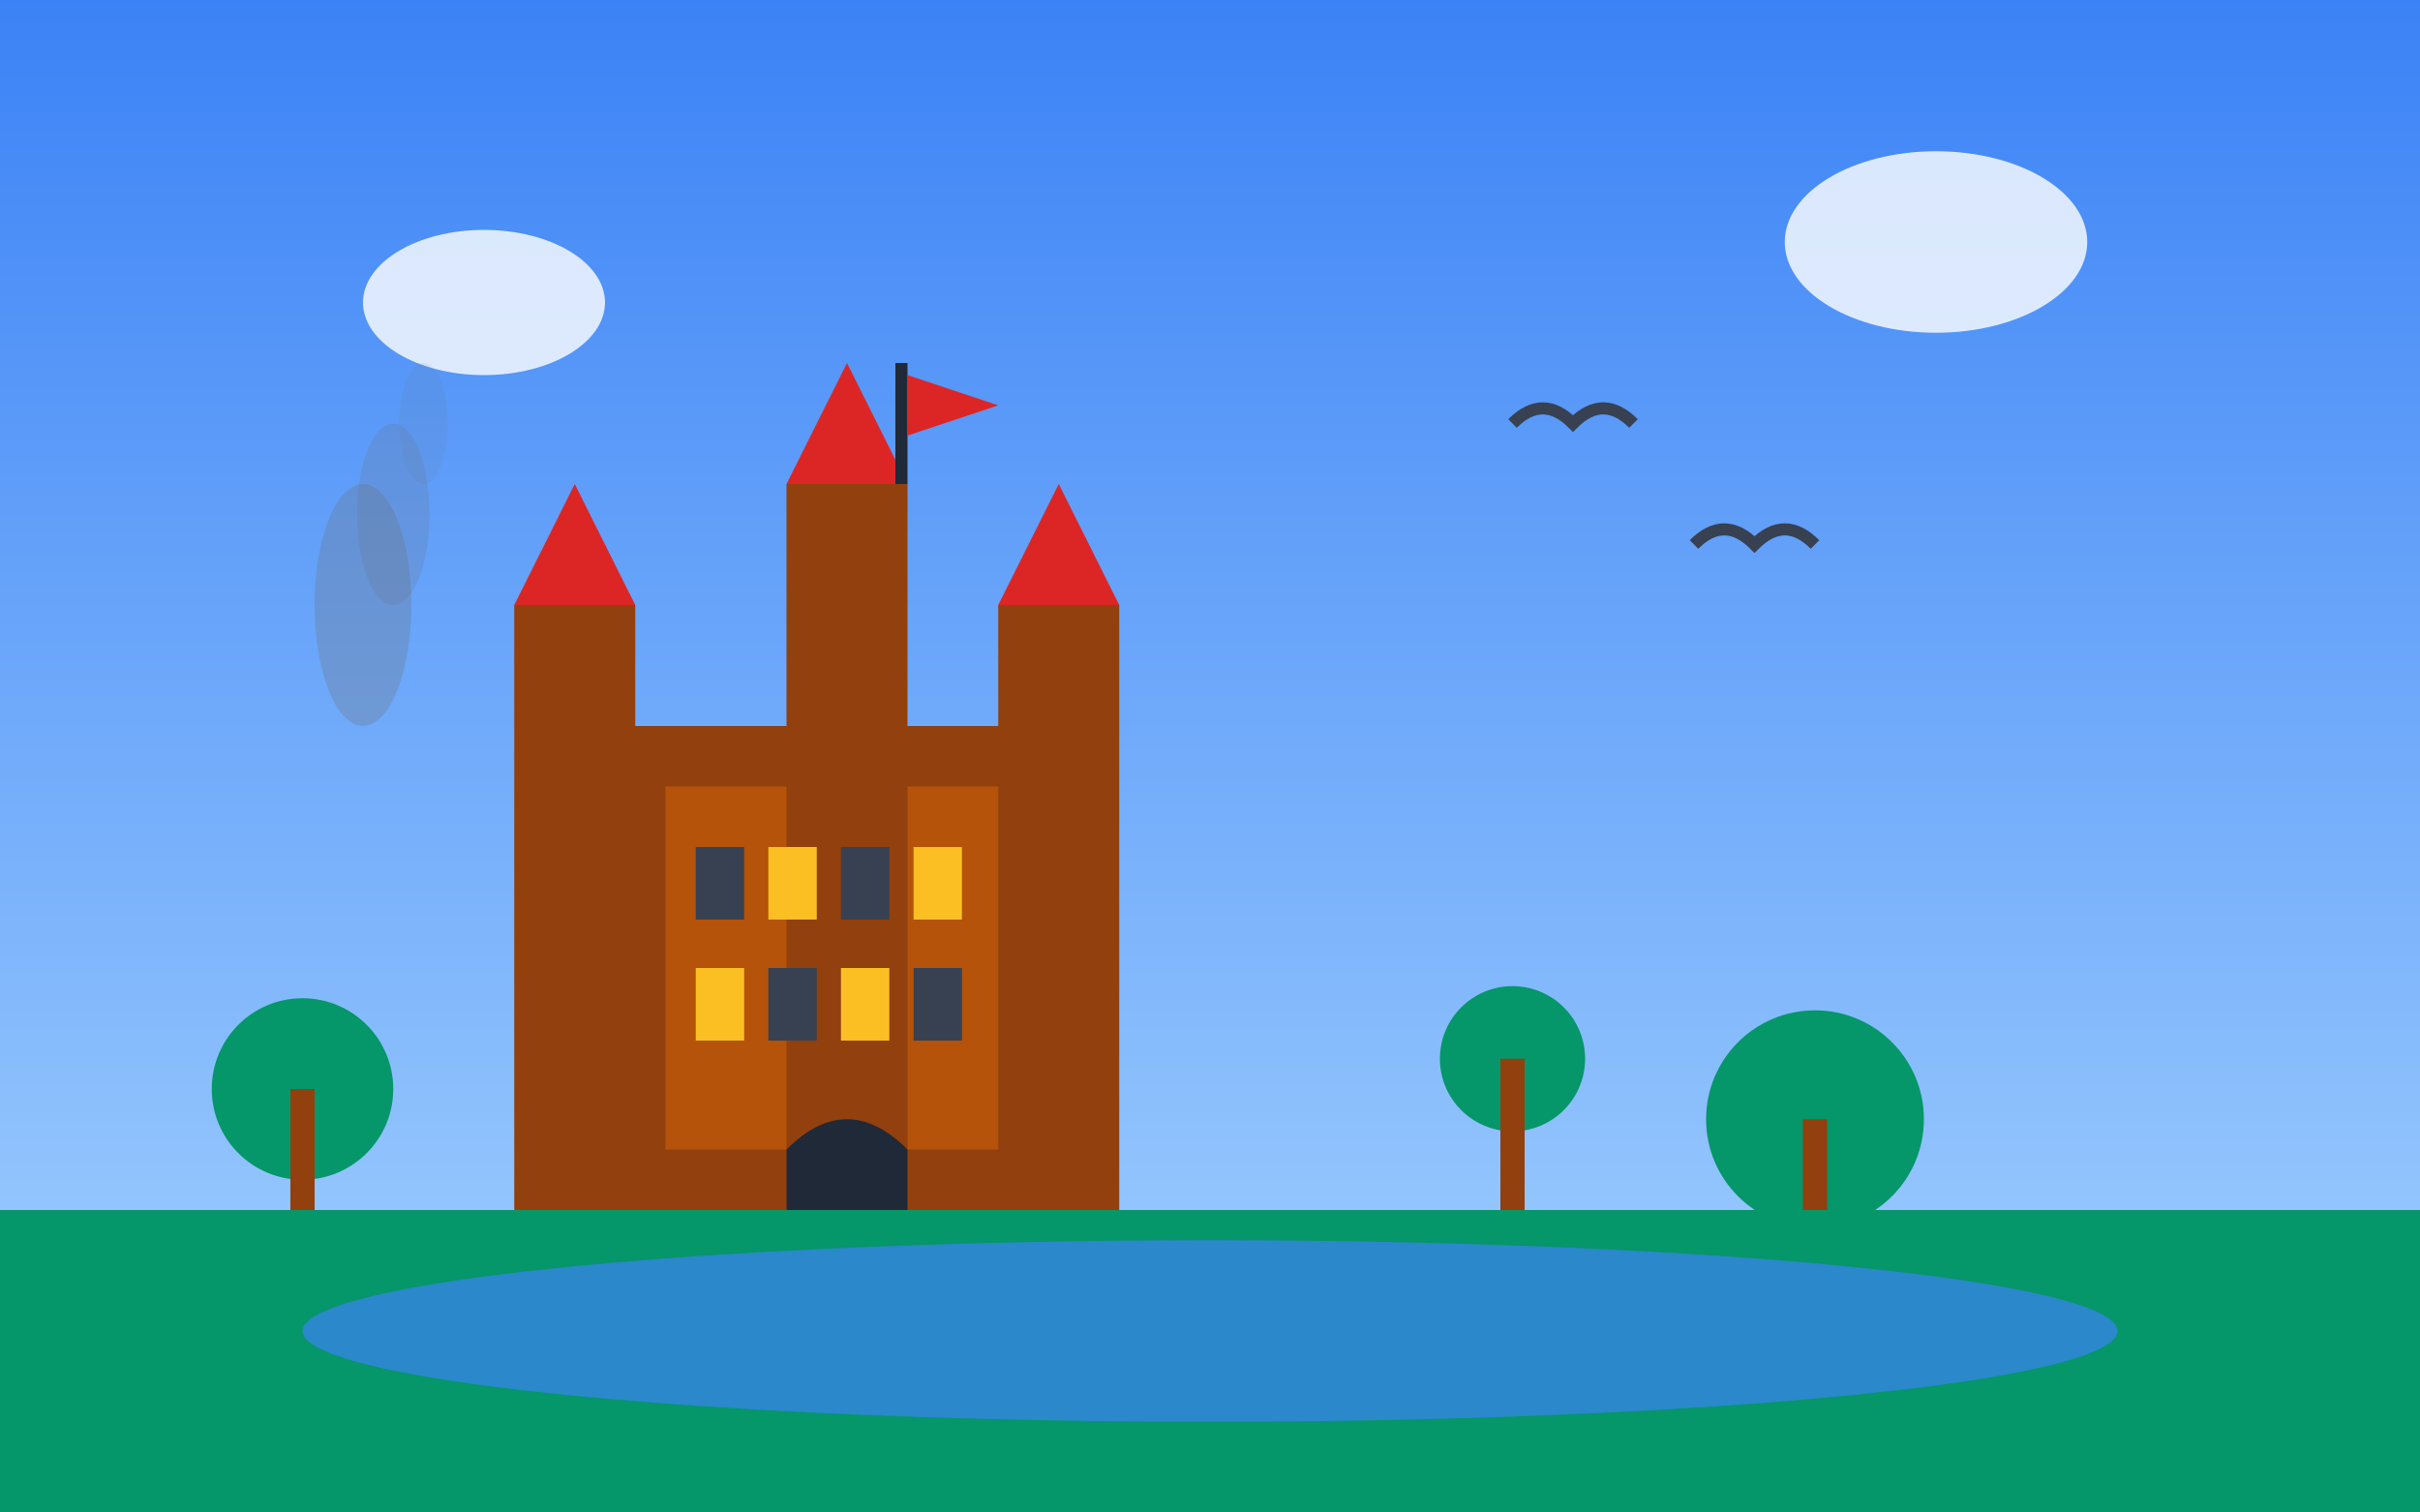 <svg xmlns="http://www.w3.org/2000/svg" viewBox="0 0 400 250" width="400" height="250">
  <rect x="0" y="0" width="400" height="250" fill="#333333" stroke="none"/>
  <defs>
    <linearGradient id="krakowGradient" x1="0%" y1="0%" x2="100%" y2="100%">
      <stop offset="0%" style="stop-color:#f59e0b;stop-opacity:1" />
      <stop offset="100%" style="stop-color:#dc2626;stop-opacity:1" />
    </linearGradient>
    <linearGradient id="skyGradient" x1="0%" y1="0%" x2="0%" y2="100%">
      <stop offset="0%" style="stop-color:#3b82f6;stop-opacity:1" />
      <stop offset="100%" style="stop-color:#93c5fd;stop-opacity:1" />
    </linearGradient>
  </defs>
  
  <!-- Sky background -->
  <rect width="400" height="200" fill="url(#skyGradient)"/>
  
  <!-- Ground -->
  <rect x="0" y="200" width="400" height="50" fill="#059669"/>
  
  <!-- Wawel Castle -->
  <!-- Main castle structure -->
  <rect x="100" y="120" width="80" height="80" fill="#92400e"/>
  <rect x="110" y="130" width="60" height="60" fill="#b45309"/>
  
  <!-- Castle towers -->
  <rect x="85" y="100" width="20" height="100" fill="#92400e"/>
  <rect x="165" y="100" width="20" height="100" fill="#92400e"/>
  <rect x="130" y="80" width="20" height="120" fill="#92400e"/>
  
  <!-- Tower roofs -->
  <polygon points="85,100 95,80 105,100" fill="#dc2626"/>
  <polygon points="165,100 175,80 185,100" fill="#dc2626"/>
  <polygon points="130,80 140,60 150,80" fill="#dc2626"/>
  
  <!-- Castle windows -->
  <rect x="115" y="140" width="8" height="12" fill="#374151"/>
  <rect x="127" y="140" width="8" height="12" fill="#fbbf24"/>
  <rect x="139" y="140" width="8" height="12" fill="#374151"/>
  <rect x="151" y="140" width="8" height="12" fill="#fbbf24"/>
  
  <rect x="115" y="160" width="8" height="12" fill="#fbbf24"/>
  <rect x="127" y="160" width="8" height="12" fill="#374151"/>
  <rect x="139" y="160" width="8" height="12" fill="#fbbf24"/>
  <rect x="151" y="160" width="8" height="12" fill="#374151"/>
  
  <!-- Castle gate -->
  <path d="M 130 190 Q 140 180 150 190 L 150 200 L 130 200 Z" fill="#1f2937"/>
  
  <!-- Vistula River -->
  <ellipse cx="200" cy="220" rx="150" ry="15" fill="#3b82f6" opacity="0.7"/>
  
  <!-- Trees around castle -->
  <circle cx="50" cy="180" r="15" fill="#059669"/>
  <rect x="48" y="180" width="4" height="20" fill="#92400e"/>
  
  <circle cx="250" cy="175" r="12" fill="#059669"/>
  <rect x="248" y="175" width="4" height="25" fill="#92400e"/>
  
  <circle cx="300" cy="185" r="18" fill="#059669"/>
  <rect x="298" y="185" width="4" height="15" fill="#92400e"/>
  
  <!-- Clouds -->
  <ellipse cx="80" cy="50" rx="20" ry="12" fill="white" opacity="0.8"/>
  <ellipse cx="320" cy="40" rx="25" ry="15" fill="white" opacity="0.8"/>
  
  <!-- Flag on main tower -->
  <rect x="148" y="60" width="2" height="20" fill="#1f2937"/>
  <polygon points="150,62 165,67 150,72" fill="#dc2626"/>
  
  <!-- Birds in sky -->
  <path d="M 250 70 Q 255 65 260 70 Q 265 65 270 70" stroke="#374151" stroke-width="2" fill="none"/>
  <path d="M 280 90 Q 285 85 290 90 Q 295 85 300 90" stroke="#374151" stroke-width="2" fill="none"/>
  
  <!-- Dragon smoke (subtle) -->
  <ellipse cx="60" cy="100" rx="8" ry="20" fill="#6b7280" opacity="0.3"/>
  <ellipse cx="65" cy="85" rx="6" ry="15" fill="#6b7280" opacity="0.2"/>
  <ellipse cx="70" cy="70" rx="4" ry="10" fill="#6b7280" opacity="0.1"/>
</svg>
